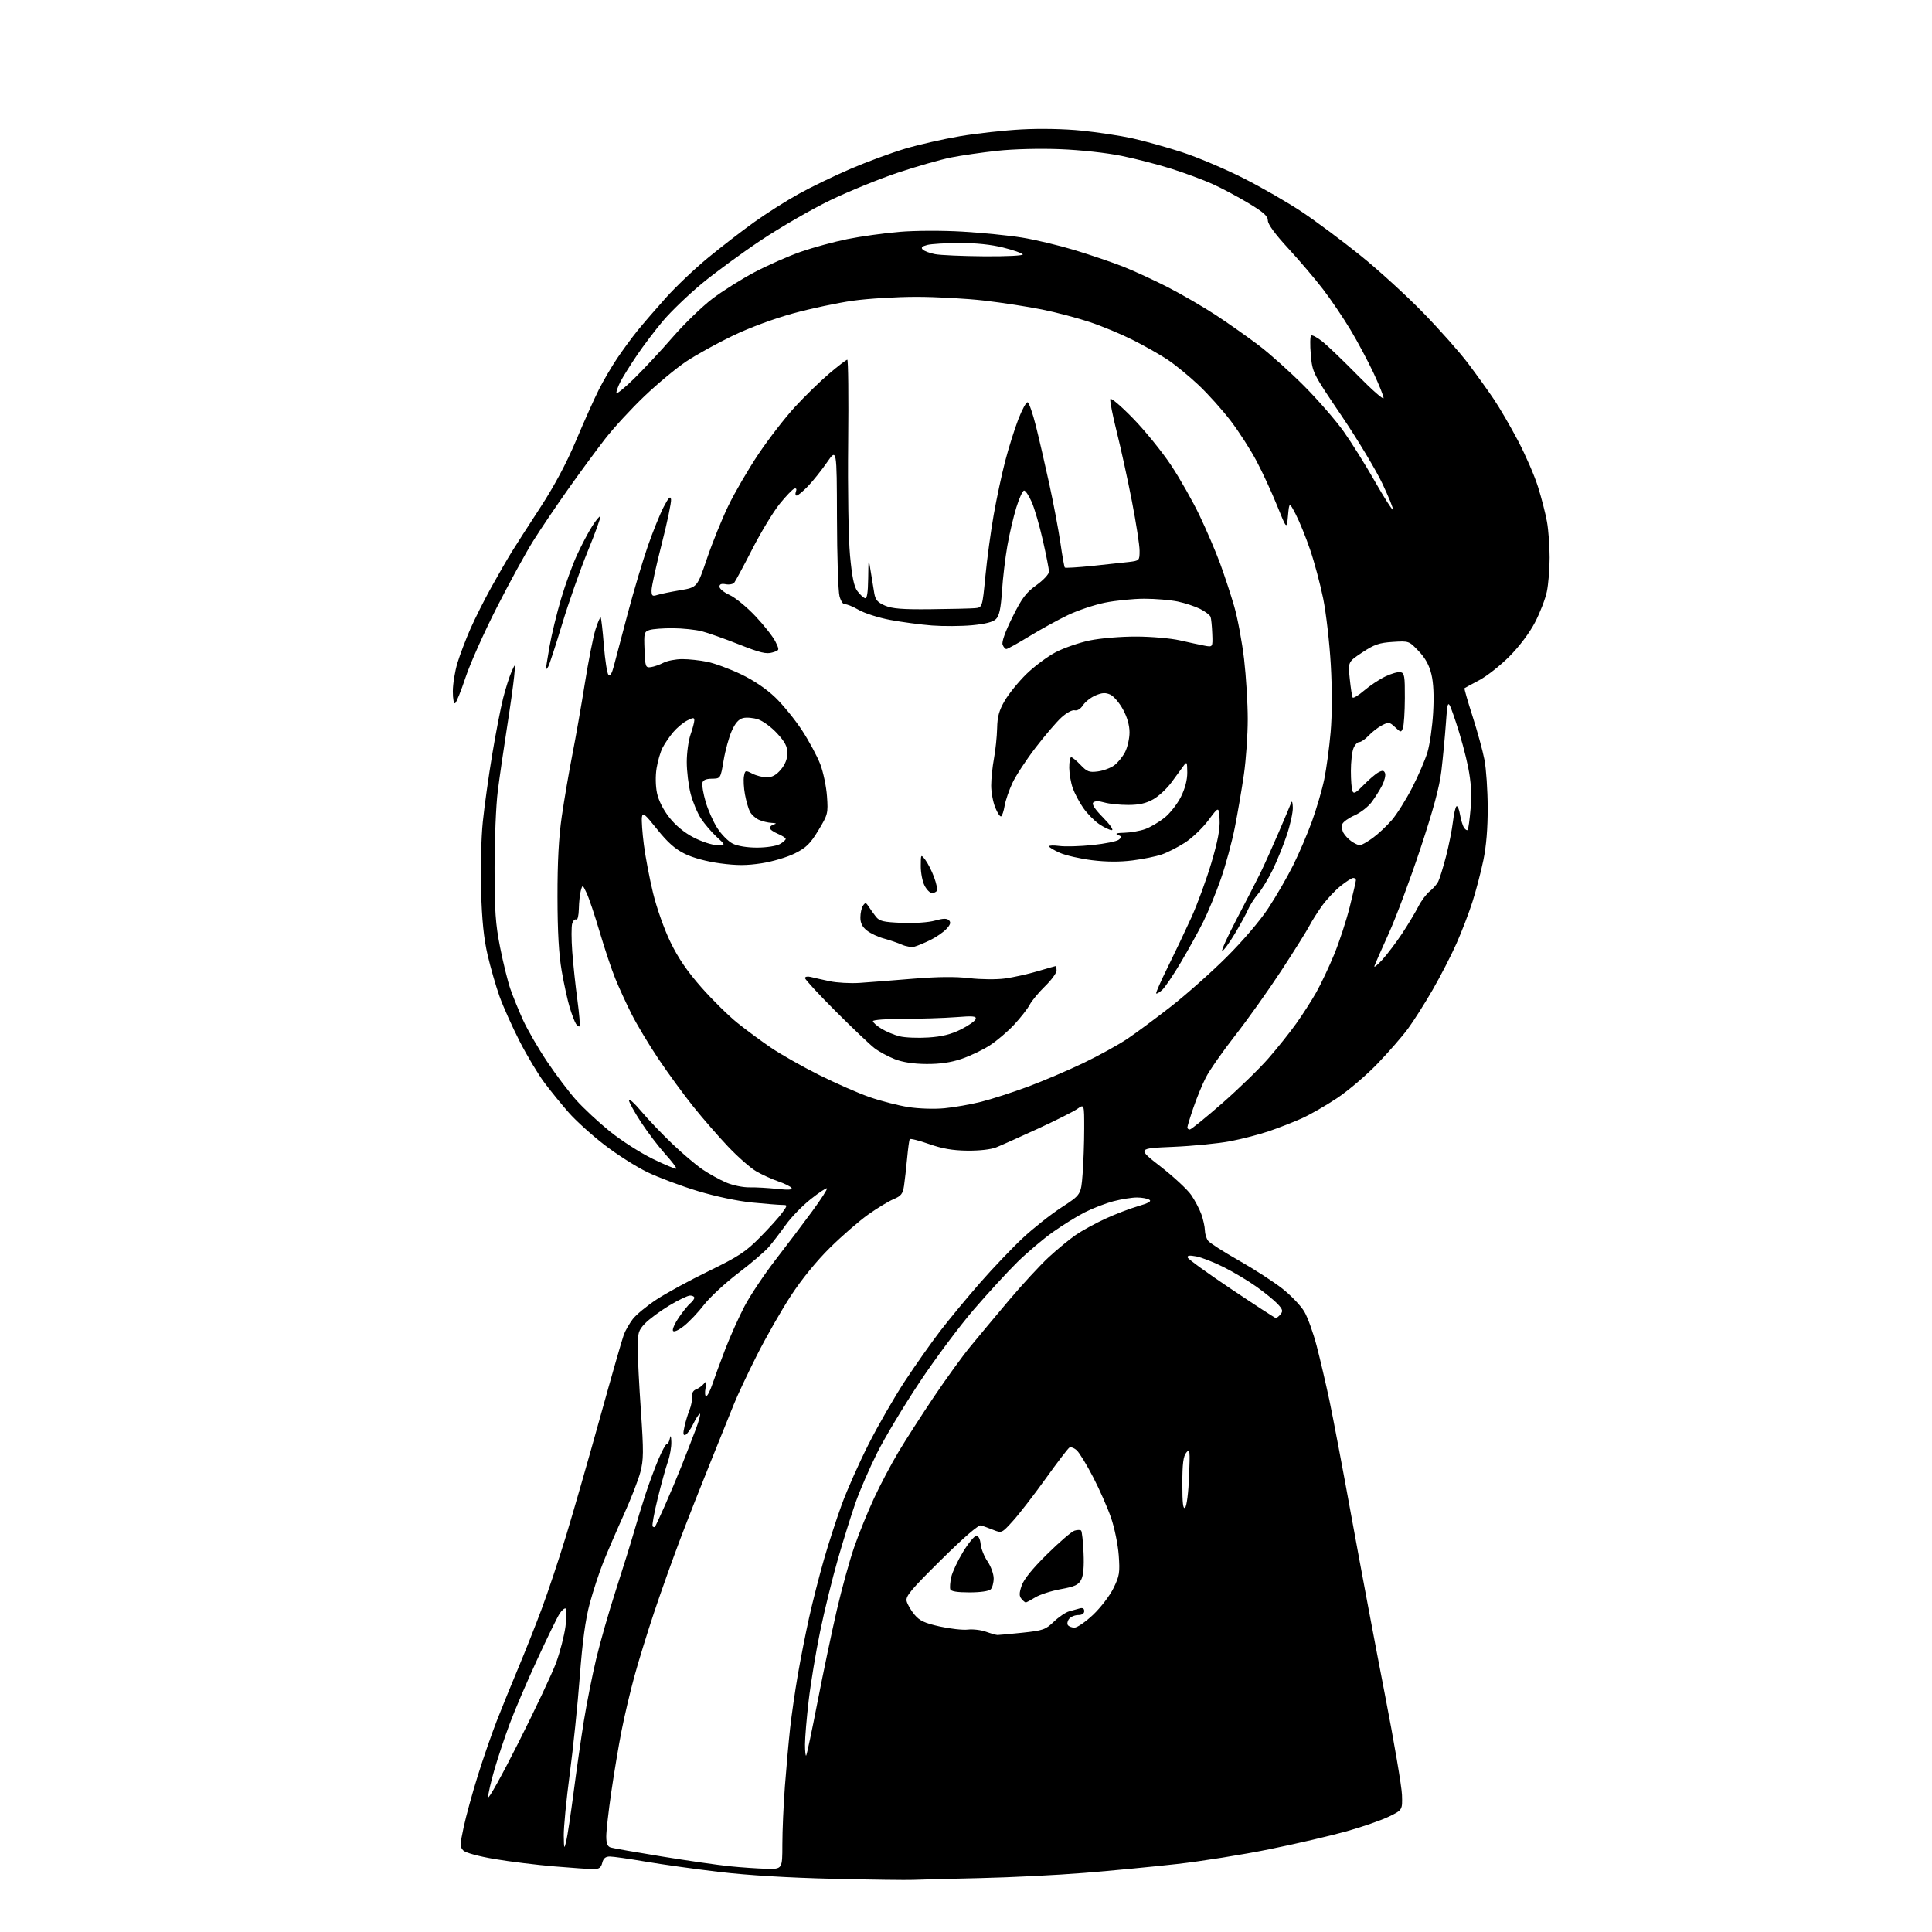 <?xml version="1.0" encoding="UTF-8" standalone="no"?>
<svg 
  version="1.1" 
  xmlns="http://www.w3.org/2000/svg" 
  xmlns:xlink="http://www.w3.org/1999/xlink" 
  xmlns:svg="http://www.w3.org/2000/svg"
  xmlns:rdf="http://www.w3.org/1999/02/22-rdf-syntax-ns#"
  xmlns:cc="http://creativecommons.org/ns#"
  xmlns:dc="http://purl.org/dc/elements/1.1/"
  viewBox="0 0 768 768"
  width="768"
  height="768"
>
<style>svg {background-color: white; }</style>"
<path stroke="none" fill="black" fill-rule="evenodd" d="M363.00,747.28C360.52,747.40 346.12,747.21 331.00,746.85C313.51,746.44 297.13,745.45 286.00,744.13C276.38,742.99 263.17,741.15 256.65,740.03C250.13,738.91 243.73,738.00 242.42,738.00C240.71,738.00 239.86,738.71 239.41,740.50C238.93,742.43 238.14,743.00 235.95,743.00C234.39,743.00 227.35,742.52 220.30,741.92C213.26,741.33 202.60,740.02 196.62,739.00C190.31,737.94 185.09,736.51 184.19,735.62C182.80,734.22 182.81,733.31 184.33,726.25C185.25,721.95 187.76,712.82 189.90,705.96C192.03,699.11 195.46,689.23 197.50,684.00C199.54,678.77 203.38,669.33 206.04,663.00C208.70,656.67 212.89,646.10 215.35,639.50C217.81,632.90 222.17,619.85 225.02,610.50C227.87,601.15 233.95,580.00 238.53,563.50C243.11,547.00 247.37,532.15 248.00,530.50C248.62,528.86 250.22,526.10 251.53,524.37C252.85,522.64 257.09,519.14 260.96,516.59C264.83,514.04 274.19,508.94 281.75,505.26C293.61,499.48 296.41,497.64 302.13,491.85C305.78,488.16 309.75,483.76 310.95,482.07C313.14,479.00 313.14,479.00 310.82,478.97C309.54,478.96 304.21,478.53 298.96,478.02C293.35,477.47 284.49,475.61 277.46,473.49C270.88,471.50 261.86,468.13 257.41,465.99C252.97,463.85 245.25,458.95 240.26,455.09C235.27,451.24 228.90,445.48 226.10,442.29C223.30,439.11 218.98,433.80 216.50,430.50C214.01,427.20 209.56,419.77 206.60,414.00C203.65,408.23 200.04,400.18 198.58,396.11C197.13,392.05 194.99,384.62 193.83,379.61C192.32,373.11 191.58,365.84 191.24,354.23C190.98,345.22 191.28,332.95 191.92,326.73C192.55,320.55 194.23,308.52 195.65,300.00C197.06,291.48 199.03,281.35 200.01,277.50C200.99,273.65 202.49,268.92 203.35,267.00C204.91,263.50 204.91,263.50 204.37,269.00C204.08,272.02 202.78,281.25 201.49,289.50C200.20,297.75 198.57,309.00 197.87,314.50C197.17,320.00 196.60,333.73 196.60,345.00C196.60,362.07 196.97,367.36 198.80,376.60C200.01,382.70 201.84,390.12 202.87,393.10C203.90,396.07 206.16,401.62 207.89,405.44C209.63,409.26 213.92,416.68 217.44,421.94C220.96,427.20 226.19,434.13 229.08,437.34C231.96,440.55 237.96,446.13 242.41,449.73C246.86,453.33 254.51,458.24 259.42,460.64C264.33,463.03 268.55,464.79 268.80,464.54C269.05,464.28 267.10,461.70 264.47,458.79C261.84,455.88 257.50,450.18 254.84,446.12C252.18,442.06 250.00,438.10 250.00,437.32C250.00,436.54 252.19,438.51 254.87,441.70C257.55,444.89 263.06,450.68 267.12,454.56C271.18,458.45 276.62,463.07 279.20,464.83C281.79,466.59 286.03,468.94 288.63,470.06C291.28,471.19 295.37,472.04 297.93,471.99C300.44,471.94 305.38,472.22 308.90,472.60C313.32,473.09 315.10,472.98 314.65,472.25C314.29,471.66 311.91,470.48 309.36,469.61C306.81,468.74 302.85,466.93 300.56,465.59C298.27,464.24 293.27,459.85 289.45,455.82C285.63,451.79 279.43,444.67 275.68,439.99C271.92,435.32 265.71,426.82 261.86,421.10C258.02,415.38 253.14,407.26 251.03,403.05C248.91,398.84 246.01,392.52 244.58,388.99C243.14,385.47 240.37,377.17 238.41,370.54C236.45,363.92 234.11,356.94 233.21,355.04C231.59,351.62 231.56,351.61 230.89,354.04C230.51,355.39 230.15,358.66 230.10,361.31C230.04,363.99 229.59,365.86 229.07,365.54C228.56,365.23 227.84,365.92 227.47,367.08C227.10,368.25 227.11,373.31 227.48,378.35C227.86,383.38 228.77,391.99 229.52,397.48C230.26,402.97 230.65,407.69 230.38,407.95C230.11,408.22 229.46,407.78 228.94,406.97C228.42,406.16 227.31,403.25 226.47,400.50C225.63,397.75 224.20,391.23 223.29,386.00C222.14,379.38 221.63,370.45 221.61,356.50C221.59,342.62 222.11,332.83 223.32,324.50C224.28,317.90 226.16,306.88 227.51,300.00C228.86,293.12 231.11,280.30 232.51,271.50C233.91,262.70 235.80,253.14 236.71,250.26C237.62,247.38 238.55,245.21 238.78,245.44C239.01,245.67 239.58,250.69 240.05,256.59C240.52,262.48 241.35,267.75 241.88,268.28C242.51,268.91 243.25,267.71 243.98,264.88C244.60,262.47 247.08,253.07 249.50,244.00C251.91,234.93 255.53,222.80 257.53,217.05C259.53,211.31 262.35,204.33 263.80,201.55C265.77,197.76 266.51,197.00 266.75,198.50C266.92,199.60 265.25,207.60 263.03,216.28C260.81,224.96 259.00,233.22 259.00,234.64C259.00,236.88 259.31,237.13 261.25,236.51C262.49,236.12 266.57,235.27 270.33,234.64C277.15,233.49 277.15,233.49 281.01,222.10C283.13,215.83 286.95,206.38 289.50,201.10C292.05,195.82 297.45,186.55 301.50,180.50C305.56,174.45 312.10,166.00 316.04,161.72C319.99,157.45 326.11,151.48 329.66,148.47C333.21,145.46 336.43,143.00 336.81,143.00C337.19,143.00 337.35,157.83 337.16,175.96C336.96,194.62 337.28,214.03 337.89,220.70C338.68,229.28 339.47,233.15 340.80,234.93C341.80,236.27 343.16,237.55 343.81,237.77C344.66,238.05 345.03,235.79 345.12,229.83C345.23,221.50 345.23,221.50 346.10,227.00C346.57,230.03 347.22,234.00 347.54,235.83C348.00,238.47 348.88,239.48 351.81,240.74C354.68,241.97 358.72,242.29 370.00,242.17C377.98,242.09 385.85,241.90 387.50,241.76C390.50,241.50 390.50,241.50 391.71,229.00C392.37,222.12 393.86,211.17 395.01,204.65C396.16,198.14 398.21,188.55 399.56,183.36C400.91,178.16 403.25,170.69 404.76,166.77C406.27,162.84 407.95,159.76 408.50,159.92C409.05,160.08 410.53,164.33 411.79,169.36C413.05,174.39 415.45,184.80 417.13,192.50C418.81,200.20 420.79,210.71 421.54,215.86C422.28,221.00 423.06,225.40 423.29,225.62C423.51,225.84 428.37,225.55 434.10,224.97C439.82,224.38 446.41,223.67 448.75,223.39C452.95,222.88 453.00,222.83 453.00,218.91C453.00,216.73 451.63,207.87 449.95,199.22C448.27,190.58 445.55,178.15 443.91,171.61C442.27,165.07 441.12,159.22 441.37,158.61C441.61,158.00 445.67,161.46 450.39,166.31C455.11,171.15 461.88,179.49 465.44,184.83C469.00,190.18 474.16,199.27 476.90,205.03C479.64,210.79 483.30,219.32 485.02,224.00C486.74,228.68 489.25,236.32 490.61,240.99C491.97,245.66 493.73,255.11 494.54,261.99C495.34,268.86 496.00,279.61 496.00,285.87C496.00,292.12 495.31,302.03 494.47,307.87C493.62,313.72 492.00,323.20 490.86,328.95C489.73,334.70 487.23,343.89 485.32,349.37C483.41,354.86 480.26,362.53 478.32,366.42C476.37,370.32 472.35,377.60 469.38,382.60C466.41,387.61 463.08,392.52 461.98,393.52C460.89,394.51 459.81,395.14 459.60,394.91C459.39,394.68 461.45,390.00 464.18,384.50C466.91,379.00 471.13,370.12 473.56,364.78C475.98,359.43 479.58,349.63 481.54,343.01C484.10,334.35 485.02,329.50 484.80,325.74C484.50,320.50 484.50,320.50 480.34,326.09C478.05,329.16 473.86,333.16 471.04,334.97C468.22,336.78 464.07,338.90 461.82,339.67C459.57,340.45 454.32,341.52 450.15,342.04C445.10,342.68 439.74,342.65 434.05,341.94C429.37,341.36 423.61,340.04 421.26,339.00C418.92,337.96 417.00,336.80 417.00,336.42C417.00,336.05 418.87,335.99 421.14,336.29C423.42,336.60 429.35,336.43 434.30,335.92C439.26,335.40 443.96,334.45 444.75,333.79C445.99,332.77 445.93,332.49 444.35,331.87C443.12,331.38 444.01,331.10 447.00,331.03C449.48,330.96 453.15,330.32 455.17,329.60C457.20,328.88 460.65,326.86 462.85,325.12C465.04,323.38 468.00,319.63 469.42,316.78C471.10,313.42 471.98,310.02 471.96,307.05C471.91,302.80 471.81,302.63 470.44,304.50C469.63,305.60 467.49,308.52 465.69,310.99C463.88,313.47 460.63,316.50 458.45,317.73C455.59,319.35 452.85,319.97 448.49,319.98C445.19,319.99 440.93,319.55 439.03,319.01C436.75,318.35 435.24,318.36 434.58,319.02C433.92,319.68 435.24,321.69 438.51,325.01C441.32,327.87 442.79,330.00 441.94,330.00C441.13,330.00 438.88,328.92 436.94,327.61C435.00,326.29 432.16,323.39 430.61,321.16C429.06,318.93 427.19,315.39 426.44,313.30C425.70,311.21 425.07,307.59 425.04,305.25C425.02,302.91 425.37,301.00 425.81,301.00C426.26,301.00 427.95,302.39 429.56,304.09C432.12,306.78 433.00,307.11 436.41,306.66C438.57,306.38 441.49,305.29 442.91,304.25C444.34,303.21 446.29,300.81 447.25,298.93C448.21,297.04 449.00,293.54 449.00,291.14C449.00,288.33 448.08,285.07 446.40,282.00C444.98,279.38 442.71,276.73 441.36,276.12C439.49,275.27 438.13,275.33 435.54,276.42C433.68,277.20 431.42,278.95 430.53,280.31C429.55,281.81 428.23,282.62 427.20,282.36C426.23,282.12 423.96,283.35 421.91,285.22C419.94,287.02 415.31,292.44 411.62,297.25C407.92,302.07 403.80,308.37 402.45,311.25C401.10,314.14 399.71,318.20 399.36,320.27C399.02,322.35 398.39,324.26 397.97,324.52C397.56,324.77 396.49,323.18 395.61,320.97C394.72,318.77 394.00,314.83 394.01,312.23C394.01,309.63 394.51,304.80 395.12,301.50C395.73,298.20 396.29,292.80 396.37,289.50C396.47,284.83 397.15,282.39 399.42,278.50C401.03,275.75 404.87,271.02 407.95,268.00C411.03,264.98 416.24,261.08 419.53,259.33C422.81,257.59 428.97,255.46 433.21,254.58C437.55,253.69 445.62,253.02 451.71,253.04C457.64,253.05 465.43,253.74 469.00,254.55C472.57,255.37 476.99,256.31 478.81,256.66C482.11,257.28 482.11,257.28 481.89,251.89C481.78,248.93 481.47,245.92 481.22,245.21C480.96,244.50 479.12,243.09 477.13,242.08C475.13,241.07 471.12,239.74 468.20,239.12C465.29,238.51 459.30,238.00 454.91,238.00C450.51,238.00 443.45,238.71 439.21,239.57C434.97,240.44 428.35,242.66 424.50,244.51C420.65,246.35 413.76,250.14 409.18,252.93C404.61,255.72 400.49,258.00 400.04,258.00C399.59,258.00 398.91,257.22 398.55,256.27C398.13,255.18 399.58,251.12 402.44,245.37C406.21,237.76 407.84,235.58 412.00,232.60C414.75,230.62 417.00,228.22 416.99,227.25C416.99,226.29 415.89,220.67 414.55,214.78C413.21,208.88 411.22,202.01 410.11,199.53C409.01,197.04 407.66,195.00 407.10,195.00C406.54,195.00 405.15,198.02 404.01,201.70C402.87,205.39 401.26,212.25 400.44,216.95C399.61,221.65 398.65,229.74 398.31,234.91C397.84,241.92 397.23,244.77 395.93,246.07C394.74,247.26 391.72,248.04 386.42,248.54C382.14,248.94 374.96,248.98 370.46,248.64C365.95,248.29 358.50,247.30 353.88,246.43C349.27,245.57 343.61,243.76 341.30,242.41C338.98,241.07 336.55,240.09 335.88,240.23C335.21,240.38 334.24,238.93 333.72,237.00C333.20,235.07 332.74,221.05 332.71,205.84C332.64,178.18 332.64,178.18 328.72,183.84C326.57,186.95 323.18,191.19 321.20,193.25C319.22,195.31 317.19,197.00 316.69,197.00C316.19,197.00 316.06,196.29 316.39,195.42C316.78,194.41 316.54,193.98 315.75,194.24C315.06,194.47 312.44,197.19 309.93,200.30C307.42,203.40 302.53,211.47 299.07,218.22C295.61,224.98 292.37,231.00 291.88,231.61C291.39,232.22 289.87,232.51 288.49,232.24C286.75,231.91 286.00,232.21 286.00,233.23C286.00,234.04 287.82,235.52 290.04,236.52C292.26,237.52 296.88,241.31 300.30,244.94C303.72,248.56 307.29,253.10 308.23,255.02C309.93,258.50 309.93,258.50 307.01,259.38C304.65,260.09 302.15,259.49 293.80,256.18C288.14,253.94 281.48,251.58 279.00,250.94C276.52,250.30 271.35,249.76 267.50,249.73C263.65,249.71 259.47,250.02 258.21,250.43C256.06,251.12 255.93,251.62 256.21,258.33C256.48,265.13 256.62,265.48 258.76,265.19C260.00,265.01 262.25,264.23 263.76,263.44C265.27,262.66 268.62,262.01 271.20,262.01C273.79,262.00 278.29,262.49 281.20,263.09C284.12,263.69 290.12,265.91 294.54,268.02C299.64,270.45 304.63,273.83 308.19,277.25C311.28,280.21 316.07,286.12 318.85,290.36C321.62,294.61 324.87,300.65 326.07,303.79C327.27,306.93 328.47,312.67 328.74,316.54C329.22,323.33 329.10,323.80 325.34,330.04C322.09,335.41 320.51,336.96 315.97,339.24C312.93,340.76 307.06,342.50 302.74,343.17C296.79,344.08 292.95,344.09 286.29,343.20C280.96,342.49 275.53,341.03 272.27,339.43C268.35,337.51 265.44,334.93 261.22,329.66C256.22,323.40 255.46,322.80 255.17,324.84C254.99,326.13 255.34,331.08 255.95,335.84C256.56,340.60 258.20,349.23 259.60,355.00C261.04,360.93 264.04,369.42 266.51,374.50C269.59,380.86 273.20,386.14 278.81,392.50C283.17,397.45 289.62,403.80 293.12,406.61C296.63,409.43 302.62,413.85 306.44,416.45C310.26,419.05 318.81,423.90 325.44,427.23C332.07,430.55 341.19,434.56 345.70,436.12C350.21,437.69 357.16,439.47 361.15,440.09C365.26,440.73 371.47,440.93 375.46,440.54C379.33,440.17 385.88,439.02 390.00,437.98C394.12,436.94 402.45,434.25 408.50,432.01C414.55,429.76 424.51,425.52 430.64,422.58C436.77,419.63 444.64,415.30 448.14,412.94C451.64,410.59 459.45,404.80 465.50,400.08C471.55,395.36 481.47,386.55 487.55,380.50C494.06,374.02 500.90,366.01 504.19,361.00C507.27,356.32 511.69,348.69 514.02,344.02C516.35,339.36 519.74,331.44 521.56,326.42C523.37,321.40 525.56,313.90 526.42,309.76C527.27,305.61 528.41,297.23 528.94,291.14C529.55,284.20 529.58,274.13 529.01,264.20C528.51,255.47 527.15,243.65 525.99,237.92C524.83,232.19 522.49,223.45 520.79,218.50C519.10,213.55 516.54,207.25 515.11,204.50C512.51,199.50 512.51,199.50 512.00,205.00C511.50,210.50 511.50,210.50 507.67,201.00C505.57,195.78 501.90,187.82 499.52,183.32C497.14,178.81 492.51,171.61 489.24,167.32C485.96,163.02 480.18,156.57 476.38,153.00C472.59,149.43 467.01,144.87 463.99,142.88C460.97,140.88 454.77,137.38 450.20,135.09C445.64,132.80 437.99,129.62 433.20,128.03C428.42,126.43 419.94,124.19 414.36,123.06C408.79,121.93 398.44,120.33 391.37,119.50C384.30,118.68 372.11,118.00 364.29,118.00C356.47,118.00 345.13,118.69 339.09,119.53C333.05,120.37 322.35,122.64 315.31,124.57C307.67,126.66 297.95,130.26 291.23,133.49C285.03,136.47 276.72,141.06 272.77,143.70C268.82,146.34 261.35,152.55 256.16,157.50C250.97,162.45 243.92,170.10 240.51,174.50C237.09,178.90 230.47,187.90 225.80,194.50C221.13,201.10 214.90,210.32 211.97,215.00C209.03,219.68 202.51,231.60 197.47,241.50C192.43,251.40 186.85,263.88 185.08,269.24C183.30,274.60 181.43,279.24 180.92,279.55C180.40,279.87 180.00,277.79 180.01,274.81C180.01,271.89 180.84,266.80 181.85,263.50C182.86,260.20 185.17,254.12 186.98,250.00C188.79,245.88 192.53,238.45 195.27,233.50C198.02,228.55 201.65,222.25 203.35,219.50C205.04,216.75 210.20,208.73 214.81,201.67C220.39,193.12 225.13,184.25 229.01,175.06C232.21,167.47 236.28,158.40 238.05,154.89C239.82,151.37 243.09,145.80 245.30,142.50C247.52,139.20 251.15,134.25 253.37,131.50C255.59,128.75 260.67,122.86 264.65,118.42C268.63,113.97 276.20,106.78 281.48,102.44C286.76,98.10 295.00,91.74 299.79,88.31C304.58,84.87 312.55,79.82 317.50,77.08C322.45,74.33 331.80,69.82 338.27,67.05C344.74,64.28 354.45,60.70 359.85,59.09C365.26,57.49 375.04,55.26 381.60,54.15C388.16,53.03 399.14,51.82 406.01,51.45C413.53,51.04 423.08,51.23 430.00,51.93C436.32,52.58 445.32,53.93 450.00,54.96C454.68,55.98 463.52,58.44 469.66,60.43C475.80,62.42 486.82,67.07 494.16,70.78C501.50,74.48 512.05,80.56 517.61,84.28C523.17,88.00 533.52,95.71 540.61,101.41C547.70,107.10 558.92,117.33 565.55,124.13C572.18,130.93 580.31,140.10 583.62,144.50C586.93,148.90 591.53,155.29 593.82,158.70C596.12,162.10 600.44,169.53 603.43,175.20C606.41,180.86 609.99,189.10 611.37,193.50C612.76,197.90 614.37,204.17 614.95,207.43C615.53,210.70 616.00,217.09 616.00,221.63C616.00,226.18 615.50,232.29 614.89,235.20C614.28,238.12 612.16,243.61 610.18,247.41C608.02,251.57 603.97,256.96 600.04,260.91C596.44,264.54 591.02,268.81 588.00,270.40C584.98,272.00 582.35,273.42 582.17,273.57C581.99,273.71 583.42,278.70 585.34,284.66C587.26,290.62 589.40,298.43 590.09,302.00C590.78,305.57 591.36,314.12 591.38,321.00C591.41,329.25 590.82,336.39 589.65,342.00C588.68,346.68 586.73,354.10 585.32,358.50C583.92,362.90 581.06,370.36 578.96,375.08C576.87,379.81 572.58,388.12 569.44,393.56C566.30,399.00 561.89,405.94 559.65,408.97C557.41,412.01 551.98,418.24 547.58,422.82C543.17,427.41 535.92,433.59 531.45,436.56C526.99,439.53 520.67,443.15 517.42,444.60C514.16,446.06 508.38,448.31 504.57,449.62C500.76,450.93 493.79,452.74 489.07,453.65C484.36,454.55 474.10,455.56 466.28,455.89C452.06,456.50 452.06,456.50 461.42,463.78C466.56,467.79 471.99,472.83 473.49,474.98C474.98,477.13 476.81,480.61 477.56,482.70C478.30,484.79 478.93,487.65 478.96,489.06C478.98,490.47 479.56,492.35 480.25,493.24C480.94,494.13 486.45,497.66 492.50,501.09C498.55,504.52 506.32,509.55 509.77,512.26C513.21,514.98 517.13,519.08 518.48,521.38C519.83,523.67 522.04,529.82 523.40,535.03C524.76,540.24 527.02,549.90 528.43,556.50C529.83,563.10 533.89,584.48 537.43,604.00C540.98,623.52 546.86,654.80 550.50,673.50C554.14,692.20 557.20,710.20 557.31,713.50C557.50,719.50 557.50,719.50 552.11,722.13C549.14,723.57 541.60,726.20 535.34,727.96C529.09,729.72 515.31,732.93 504.74,735.08C494.16,737.24 477.62,739.88 468.00,740.96C458.38,742.04 441.73,743.64 431.00,744.51C420.27,745.38 401.60,746.31 389.50,746.58C377.40,746.84 365.48,747.16 363.00,747.28zM304.75,742.87C311.00,743.00 311.00,743.00 311.00,733.20C311.00,727.81 311.46,717.35 312.02,709.95C312.58,702.55 313.51,692.23 314.08,687.00C314.66,681.77 316.02,672.33 317.11,666.00C318.19,659.67 320.24,649.33 321.64,643.00C323.05,636.67 325.69,626.33 327.51,620.00C329.32,613.67 332.53,603.77 334.64,598.00C336.74,592.23 341.55,581.42 345.32,574.00C349.08,566.58 355.55,555.35 359.69,549.05C363.83,542.75 370.17,533.75 373.78,529.05C377.39,524.35 384.54,515.71 389.67,509.85C394.80,504.00 402.41,496.01 406.59,492.11C410.77,488.21 417.68,482.75 421.95,479.97C429.71,474.93 429.71,474.93 430.35,466.72C430.70,462.20 430.99,454.08 430.99,448.68C431.00,438.86 431.00,438.86 428.25,440.80C426.74,441.86 419.65,445.42 412.50,448.71C405.35,452.00 397.93,455.33 396.00,456.10C393.92,456.93 389.26,457.46 384.50,457.40C378.68,457.33 374.53,456.61 369.25,454.75C365.26,453.35 361.83,452.49 361.62,452.85C361.41,453.21 360.95,456.65 360.59,460.50C360.23,464.35 359.68,469.23 359.37,471.34C358.88,474.59 358.23,475.42 355.18,476.70C353.19,477.53 348.64,480.30 345.05,482.85C341.47,485.41 334.66,491.32 329.92,496.00C324.61,501.24 318.67,508.53 314.44,515.00C310.66,520.77 304.56,531.45 300.89,538.72C297.22,545.99 293.09,554.77 291.72,558.22C290.35,561.67 286.21,571.92 282.53,581.00C278.85,590.08 273.40,603.93 270.42,611.78C267.44,619.64 262.78,632.69 260.07,640.79C257.36,648.89 253.79,660.46 252.14,666.51C250.49,672.55 248.21,682.23 247.08,688.00C245.94,693.77 244.11,704.71 243.01,712.30C241.90,719.90 241.00,727.85 241.00,729.99C241.00,732.81 241.48,734.01 242.75,734.41C243.71,734.71 252.82,736.31 263.00,737.97C273.18,739.63 285.32,741.38 290.00,741.86C294.68,742.34 301.31,742.79 304.75,742.87zM225.07,732.00C225.54,730.08 226.87,721.30 228.02,712.50C229.16,703.70 231.01,690.88 232.11,684.00C233.22,677.12 235.41,666.10 236.98,659.50C238.55,652.89 242.09,640.52 244.85,632.00C247.61,623.47 250.83,613.12 252.01,609.00C253.18,604.88 255.25,598.12 256.59,594.00C257.94,589.88 260.22,583.69 261.67,580.25C263.12,576.81 264.65,574.00 265.08,574.00C265.51,574.00 266.06,572.99 266.29,571.75C266.57,570.30 266.78,570.79 266.86,573.12C266.94,575.12 266.32,578.67 265.49,581.03C264.66,583.38 262.83,590.00 261.42,595.75C260.01,601.49 259.11,606.44 259.43,606.76C259.74,607.08 260.16,607.15 260.36,606.92C260.56,606.69 262.33,602.90 264.29,598.50C266.25,594.10 269.28,586.90 271.02,582.50C272.77,578.10 275.25,571.69 276.55,568.25C277.85,564.81 278.59,562.01 278.21,562.01C277.82,562.02 276.65,563.79 275.62,565.96C274.58,568.12 273.17,570.10 272.49,570.37C271.55,570.73 271.45,569.93 272.10,567.05C272.57,564.96 273.48,561.96 274.13,560.38C274.77,558.79 275.20,556.49 275.08,555.25C274.94,553.84 275.54,552.73 276.68,552.31C277.68,551.93 279.08,550.92 279.80,550.06C280.90,548.74 281.00,549.00 280.47,551.75C280.12,553.54 280.24,555.00 280.72,555.00C281.20,555.00 282.30,552.86 283.18,550.25C284.05,547.64 286.37,541.34 288.33,536.25C290.29,531.16 293.73,523.51 295.96,519.25C298.20,514.99 303.73,506.70 308.26,500.83C312.79,494.97 319.36,486.28 322.85,481.52C326.35,476.76 328.99,472.66 328.73,472.40C328.47,472.14 325.54,474.08 322.23,476.71C318.91,479.35 314.46,483.93 312.35,486.91C310.23,489.88 307.23,493.80 305.68,495.62C304.13,497.44 298.63,502.15 293.46,506.08C288.28,510.02 282.18,515.68 279.88,518.65C277.59,521.63 274.01,525.41 271.93,527.06C269.70,528.82 267.89,529.63 267.52,529.03C267.18,528.47 268.23,526.07 269.86,523.70C271.49,521.33 273.54,518.79 274.42,518.07C275.29,517.35 276.00,516.36 276.00,515.88C276.00,515.39 275.24,515.00 274.31,515.00C273.38,515.00 269.64,516.80 265.99,519.00C262.35,521.21 258.05,524.39 256.43,526.07C253.79,528.83 253.50,529.78 253.50,535.81C253.50,539.49 254.07,550.83 254.78,561.00C255.88,577.06 255.85,580.25 254.55,585.20C253.73,588.34 250.75,595.99 247.93,602.20C245.12,608.42 241.47,616.87 239.83,620.98C238.18,625.09 235.75,632.52 234.41,637.48C232.71,643.82 231.54,652.45 230.47,666.50C229.64,677.50 227.84,694.91 226.48,705.19C225.11,715.47 224.05,726.50 224.10,729.69C224.20,735.08 224.27,735.25 225.07,732.00zM206.20,692.50C212.85,679.30 219.55,665.07 221.09,660.89C222.62,656.70 224.28,650.27 224.78,646.59C225.27,642.92 225.31,639.69 224.88,639.43C224.44,639.16 223.35,640.06 222.45,641.44C221.55,642.81 217.53,651.04 213.53,659.72C209.52,668.40 204.63,679.82 202.66,685.11C200.69,690.39 197.93,698.66 196.54,703.47C195.14,708.28 194.02,713.19 194.05,714.36C194.08,715.54 199.55,705.70 206.20,692.50zM320.46,697.87C320.72,697.61 322.76,687.98 325.00,676.45C327.24,664.93 330.69,648.52 332.66,640.00C334.64,631.48 337.75,620.18 339.59,614.91C341.42,609.63 344.95,600.94 347.43,595.59C349.91,590.24 354.29,581.96 357.15,577.18C360.01,572.41 366.31,562.60 371.16,555.39C376.01,548.18 382.56,539.11 385.74,535.25C388.91,531.38 395.82,523.11 401.09,516.86C406.37,510.61 413.46,502.93 416.86,499.78C420.26,496.64 425.09,492.66 427.60,490.93C430.10,489.21 435.38,486.31 439.33,484.49C443.27,482.67 449.15,480.42 452.38,479.48C456.53,478.28 457.86,477.52 456.88,476.91C456.12,476.42 453.91,476.02 451.96,476.02C450.01,476.01 445.85,476.67 442.70,477.49C439.56,478.31 434.40,480.29 431.24,481.90C428.08,483.50 422.35,487.06 418.50,489.79C414.65,492.53 408.35,497.86 404.50,501.63C400.65,505.41 392.85,513.90 387.16,520.50C381.47,527.10 371.73,540.15 365.52,549.50C359.30,558.85 351.74,571.45 348.70,577.50C345.67,583.55 341.80,592.48 340.09,597.34C338.39,602.20 335.22,612.32 333.06,619.84C330.90,627.35 327.73,640.23 326.03,648.45C324.33,656.67 322.27,669.05 321.47,675.95C320.66,682.84 320.00,690.70 320.00,693.41C320.00,696.12 320.21,698.12 320.46,697.87zM396.50,649.94C397.05,649.95 401.51,649.54 406.41,649.03C414.62,648.16 415.61,647.82 418.91,644.65C420.89,642.76 423.62,640.91 425.00,640.53C426.38,640.15 428.29,639.62 429.25,639.35C430.38,639.04 431.00,639.42 431.00,640.43C431.00,641.42 430.11,642.00 428.62,642.00C427.31,642.00 425.70,642.66 425.04,643.46C424.37,644.26 424.12,645.38 424.47,645.96C424.83,646.53 426.02,647.00 427.12,647.00C428.22,647.00 431.57,644.69 434.56,641.86C437.54,639.03 441.18,634.29 442.63,631.31C445.02,626.44 445.22,625.15 444.71,618.20C444.40,613.97 443.02,607.27 441.65,603.32C440.29,599.37 437.09,592.11 434.54,587.19C432.00,582.27 429.07,577.47 428.02,576.52C426.98,575.58 425.66,575.09 425.09,575.44C424.53,575.79 420.24,581.39 415.58,587.89C410.91,594.39 405.10,601.91 402.65,604.60C398.24,609.47 398.20,609.49 394.86,608.16C393.01,607.43 390.82,606.62 389.98,606.36C389.01,606.06 383.27,611.01 374.14,620.03C361.98,632.06 359.92,634.53 360.41,636.51C360.74,637.80 362.14,640.20 363.54,641.86C365.57,644.28 367.58,645.22 373.57,646.55C377.68,647.46 382.70,648.02 384.71,647.79C386.72,647.55 389.97,647.93 391.93,648.64C393.89,649.34 395.95,649.92 396.50,649.94zM407.75,637.00C407.47,637.00 406.70,636.35 406.04,635.55C405.10,634.41 405.12,633.27 406.13,630.30C406.98,627.80 410.44,623.52 416.24,617.81C421.09,613.03 425.98,608.82 427.10,608.47C428.23,608.11 429.42,608.09 429.76,608.42C430.09,608.75 430.53,612.73 430.73,617.26C430.98,622.81 430.66,626.31 429.77,627.99C428.69,630.03 427.21,630.71 421.63,631.72C417.88,632.40 413.33,633.87 411.54,634.98C409.74,636.09 408.03,637.00 407.75,637.00zM385.38,633.00C380.50,633.00 378.03,632.60 377.75,631.75C377.52,631.06 377.69,628.88 378.14,626.90C378.58,624.91 380.69,620.41 382.83,616.90C384.97,613.38 387.35,610.50 388.11,610.50C388.95,610.50 389.63,611.80 389.82,613.80C389.99,615.62 391.23,618.72 392.57,620.69C393.91,622.67 395.00,625.70 395.00,627.44C395.00,629.18 394.46,631.14 393.80,631.80C393.09,632.51 389.66,633.00 385.38,633.00zM471.12,599.28C471.75,598.65 472.43,593.24 472.68,586.83C473.09,576.44 472.99,575.66 471.56,577.44C470.37,578.92 470.00,581.86 470.00,589.89C470.00,597.63 470.29,600.11 471.12,599.28zM507.13,523.93C507.47,523.97 508.33,523.31 509.02,522.47C510.08,521.20 509.89,520.50 507.90,518.36C506.58,516.94 502.80,513.86 499.50,511.51C496.20,509.16 490.32,505.64 486.43,503.70C482.55,501.75 477.65,499.84 475.55,499.44C472.80,498.93 471.85,499.06 472.14,499.92C472.36,500.57 480.18,506.23 489.52,512.48C498.86,518.74 506.78,523.89 507.13,523.93zM472.95,449.00C473.48,449.00 479.26,444.31 485.81,438.59C492.35,432.86 500.63,424.83 504.20,420.73C507.77,416.64 512.76,410.40 515.27,406.87C517.79,403.34 521.38,397.75 523.25,394.45C525.11,391.15 528.30,384.41 530.33,379.47C532.37,374.54 535.15,366.05 536.52,360.62C537.88,355.19 539.00,350.35 539.00,349.87C539.00,349.39 538.52,349.00 537.94,349.00C537.36,349.00 535.08,350.45 532.88,352.22C530.68,353.99 527.37,357.53 525.52,360.10C523.68,362.66 521.40,366.28 520.45,368.13C519.50,369.98 514.52,377.92 509.38,385.78C504.24,393.63 495.96,405.27 490.98,411.64C485.99,418.01 480.75,425.54 479.32,428.36C477.88,431.19 475.65,436.62 474.36,440.43C473.06,444.23 472.00,447.72 472.00,448.18C472.00,448.63 472.43,449.00 472.95,449.00zM368.28,422.95C363.14,422.92 358.87,422.27 355.69,421.03C353.05,419.99 349.43,418.04 347.65,416.68C345.87,415.32 338.92,408.72 332.20,402.00C325.49,395.29 320.00,389.34 320.00,388.79C320.00,388.23 321.02,388.04 322.27,388.35C323.51,388.67 326.89,389.43 329.76,390.04C332.64,390.66 338.03,390.96 341.75,390.71C345.46,390.46 354.96,389.72 362.85,389.06C372.68,388.25 379.77,388.17 385.35,388.83C389.95,389.36 396.12,389.42 399.50,388.96C402.80,388.51 408.65,387.21 412.50,386.07C416.35,384.93 419.61,384.00 419.75,384.00C419.89,384.00 420.00,384.81 420.00,385.79C420.00,386.78 417.94,389.59 415.42,392.04C412.90,394.49 410.15,397.81 409.31,399.41C408.47,401.01 405.70,404.56 403.14,407.31C400.59,410.06 396.20,413.79 393.39,415.60C390.57,417.41 385.53,419.81 382.17,420.94C378.00,422.35 373.59,422.99 368.28,422.95zM369.00,412.42C374.43,412.07 378.01,411.18 381.96,409.22C384.96,407.72 387.61,405.87 387.85,405.09C388.20,403.92 386.84,403.79 379.89,404.34C375.27,404.69 365.99,404.99 359.25,404.99C352.48,405.00 347.00,405.41 347.00,405.92C347.00,406.42 348.50,407.77 350.34,408.90C352.18,410.04 355.44,411.40 357.59,411.94C359.74,412.48 364.88,412.69 369.00,412.42zM549.50,381.50C551.50,379.30 555.07,374.57 557.43,371.00C559.78,367.43 562.66,362.63 563.83,360.34C564.99,358.06 567.01,355.35 568.31,354.33C569.62,353.30 571.14,351.57 571.70,350.48C572.26,349.39 573.65,344.90 574.80,340.50C575.94,336.10 577.18,329.91 577.55,326.74C577.93,323.57 578.57,320.76 578.99,320.50C579.41,320.25 580.03,321.72 580.37,323.77C580.72,325.82 581.42,328.16 581.95,328.97C582.47,329.78 583.12,330.21 583.40,329.93C583.69,329.65 584.22,325.81 584.59,321.39C585.07,315.62 584.79,311.00 583.60,304.94C582.69,300.30 580.49,292.23 578.72,287.00C575.50,277.50 575.50,277.50 574.77,287.50C574.37,293.00 573.56,301.54 572.97,306.48C572.21,312.85 569.78,321.84 564.59,337.48C560.57,349.59 554.94,364.68 552.08,371.00C549.21,377.32 546.64,383.18 546.36,384.00C546.08,384.82 547.49,383.70 549.50,381.50zM485.86,378.00C485.37,378.00 487.97,372.26 491.65,365.25C495.33,358.24 499.55,350.02 501.04,347.00C502.52,343.98 505.77,336.77 508.25,331.00C510.74,325.23 513.01,319.82 513.31,319.00C513.60,318.18 513.88,319.11 513.92,321.07C513.96,323.04 512.87,327.99 511.49,332.07C510.11,336.16 507.59,342.35 505.89,345.83C504.19,349.32 501.58,353.59 500.11,355.33C498.63,357.07 496.85,359.85 496.14,361.50C495.44,363.15 493.05,367.54 490.82,371.25C488.59,374.96 486.36,378.00 485.86,378.00zM363.50,376.32C362.40,376.61 360.15,376.25 358.50,375.52C356.85,374.79 353.65,373.70 351.39,373.09C349.12,372.49 346.08,371.07 344.64,369.93C342.77,368.46 342.00,366.93 342.02,364.68C342.02,362.93 342.50,360.82 343.07,360.00C343.97,358.70 344.26,358.75 345.30,360.37C345.96,361.40 347.25,363.20 348.16,364.37C349.58,366.19 351.08,366.55 358.50,366.86C363.54,367.06 369.04,366.69 371.64,365.96C374.97,365.03 376.40,365.00 377.24,365.84C378.08,366.68 377.81,367.57 376.17,369.32C374.96,370.61 372.06,372.59 369.74,373.73C367.41,374.86 364.60,376.03 363.50,376.32zM370.47,355.00C369.69,355.00 368.36,353.67 367.53,352.05C366.69,350.43 366.01,346.94 366.02,344.30C366.04,339.50 366.04,339.50 367.84,341.83C368.82,343.11 370.38,346.19 371.31,348.69C372.23,351.18 372.74,353.62 372.43,354.11C372.13,354.60 371.25,355.00 370.47,355.00zM301.00,336.94C304.64,336.93 308.60,336.32 310.00,335.55C311.38,334.78 312.42,333.83 312.32,333.42C312.22,333.01 310.76,332.10 309.07,331.39C307.38,330.68 306.00,329.66 306.00,329.12C306.00,328.59 306.79,327.94 307.75,327.69C308.85,327.40 308.49,327.19 306.80,327.12C305.31,327.05 303.00,326.50 301.66,325.89C300.32,325.28 298.72,323.82 298.10,322.64C297.49,321.46 296.60,318.37 296.13,315.78C295.65,313.18 295.48,309.93 295.74,308.56C296.20,306.16 296.33,306.12 299.06,307.53C300.62,308.34 303.23,309.00 304.86,309.00C306.94,309.00 308.59,308.08 310.41,305.92C312.10,303.92 313.00,301.65 313.00,299.40C313.00,296.76 312.05,294.92 308.92,291.53C306.68,289.09 303.28,286.59 301.37,285.96C299.46,285.33 296.76,285.09 295.37,285.44C293.62,285.88 292.25,287.45 290.85,290.61C289.75,293.10 288.30,298.37 287.64,302.32C286.43,309.50 286.43,309.50 282.97,309.55C280.54,309.59 279.41,310.11 279.18,311.30C279.00,312.23 279.60,315.58 280.51,318.75C281.42,321.91 283.49,326.59 285.12,329.14C286.74,331.70 289.52,334.50 291.28,335.37C293.23,336.33 297.06,336.95 301.00,336.94zM285.00,335.95C288.50,335.99 288.50,335.99 284.87,332.66C282.88,330.82 280.08,327.56 278.67,325.41C277.25,323.26 275.39,318.82 274.54,315.54C273.69,312.26 273.00,306.58 273.00,302.92C273.00,299.25 273.68,294.34 274.50,292.00C275.32,289.66 276.00,287.12 276.00,286.35C276.00,285.17 275.55,285.18 273.12,286.44C271.53,287.26 269.04,289.35 267.58,291.08C266.12,292.82 264.23,295.58 263.39,297.22C262.54,298.85 261.47,302.51 261.01,305.35C260.51,308.43 260.58,312.42 261.17,315.27C261.80,318.24 263.66,321.91 266.10,325.01C268.61,328.19 272.11,331.06 275.77,332.94C278.92,334.57 283.07,335.92 285.00,335.95zM540.57,336.00C541.19,336.00 543.48,334.71 545.66,333.13C547.84,331.55 551.27,328.33 553.29,325.98C555.31,323.62 558.95,317.82 561.38,313.09C563.81,308.37 566.54,302.02 567.45,299.00C568.35,295.98 569.36,288.96 569.69,283.42C570.08,276.77 569.85,271.55 569.02,268.09C568.14,264.42 566.60,261.61 563.92,258.80C560.09,254.77 560.06,254.76 553.64,255.17C548.25,255.52 546.29,256.19 541.53,259.35C535.85,263.12 535.85,263.12 536.55,269.81C536.93,273.49 537.45,276.85 537.69,277.27C537.94,277.69 539.99,276.45 542.24,274.52C544.50,272.59 548.28,270.07 550.65,268.93C553.02,267.78 555.75,267.00 556.73,267.20C558.29,267.51 558.49,268.75 558.45,277.52C558.43,283.01 558.08,288.35 557.68,289.40C556.98,291.22 556.85,291.21 554.58,289.07C552.37,287.00 552.01,286.95 549.35,288.33C547.78,289.14 545.41,290.98 544.08,292.40C542.74,293.83 541.04,295.00 540.30,295.00C539.56,295.00 538.51,296.15 537.98,297.57C537.44,298.98 537.00,302.99 537.00,306.48C537.00,309.98 537.27,313.55 537.61,314.43C538.10,315.70 538.98,315.23 542.04,312.08C544.14,309.92 546.79,307.65 547.94,307.03C549.59,306.15 550.15,306.22 550.59,307.37C550.89,308.17 550.38,310.32 549.45,312.16C548.52,314.00 546.63,317.02 545.24,318.87C543.85,320.72 540.80,323.08 538.47,324.12C536.13,325.15 533.94,326.71 533.61,327.57C533.28,328.44 533.46,329.99 534.01,331.02C534.56,332.05 536.01,333.60 537.23,334.45C538.45,335.30 539.95,336.00 540.57,336.00zM217.93,265.00C217.45,265.82 217.05,266.22 217.03,265.88C217.01,265.54 217.66,261.49 218.46,256.88C219.27,252.27 221.33,243.78 223.04,238.01C224.76,232.24 227.62,224.36 229.41,220.51C231.19,216.65 233.88,211.54 235.40,209.16C236.91,206.77 238.36,205.03 238.63,205.29C238.89,205.56 236.64,211.79 233.63,219.14C230.62,226.49 226.05,239.47 223.48,248.00C220.90,256.52 218.41,264.18 217.93,265.00zM553.72,202.62C553.98,202.35 552.11,197.72 549.56,192.32C547.02,186.92 539.71,174.78 533.33,165.34C521.79,148.29 521.72,148.14 521.07,141.03C520.71,137.09 520.78,133.64 521.22,133.36C521.67,133.09 523.71,134.20 525.77,135.84C527.82,137.48 534.11,143.52 539.75,149.26C545.39,155.01 550.00,159.05 550.00,158.25C550.00,157.45 548.20,152.94 545.99,148.24C543.78,143.53 539.66,135.81 536.83,131.09C533.99,126.36 529.09,119.12 525.94,115.00C522.78,110.88 516.55,103.56 512.10,98.73C506.89,93.09 504.00,89.15 504.00,87.68C504.00,85.90 502.30,84.37 496.25,80.73C491.99,78.17 485.57,74.75 482.00,73.15C478.43,71.54 471.17,68.85 465.88,67.16C460.59,65.47 451.59,63.14 445.88,61.97C439.88,60.75 429.59,59.62 421.50,59.30C413.36,58.97 402.89,59.24 396.50,59.93C390.45,60.58 382.12,61.79 378.00,62.61C373.88,63.44 364.43,66.14 357.00,68.61C349.57,71.09 337.45,76.03 330.06,79.59C322.67,83.16 310.30,90.30 302.56,95.46C294.83,100.62 284.19,108.41 278.93,112.78C273.67,117.15 266.79,123.75 263.64,127.46C260.50,131.17 255.76,137.42 253.11,141.35C250.46,145.28 247.55,149.94 246.65,151.70C245.74,153.46 245.00,155.47 245.00,156.17C245.00,156.87 248.19,154.31 252.10,150.47C256.00,146.64 262.93,139.20 267.49,133.94C272.05,128.68 279.10,121.86 283.14,118.78C287.19,115.70 294.77,110.93 300.00,108.17C305.23,105.42 313.47,101.78 318.31,100.09C323.16,98.40 331.48,96.13 336.81,95.05C342.14,93.97 351.45,92.68 357.50,92.17C363.77,91.64 374.55,91.60 382.57,92.07C390.30,92.52 400.94,93.58 406.21,94.43C411.47,95.27 420.97,97.54 427.31,99.46C433.66,101.39 442.37,104.36 446.68,106.07C450.98,107.78 458.95,111.46 464.40,114.25C469.84,117.05 478.39,122.03 483.40,125.31C488.40,128.60 496.09,134.03 500.49,137.37C504.88,140.71 512.98,147.98 518.49,153.52C523.99,159.06 531.04,167.17 534.14,171.54C537.25,175.92 542.81,184.81 546.51,191.30C550.21,197.78 553.46,202.88 553.72,202.62zM391.31,101.89C400.32,101.95 406.88,101.62 406.57,101.11C406.27,100.62 402.75,99.40 398.76,98.40C394.08,97.22 387.94,96.58 381.50,96.60C376.00,96.61 370.20,96.96 368.61,97.37C366.51,97.91 366.01,98.41 366.80,99.20C367.41,99.81 369.61,100.63 371.70,101.03C373.79,101.44 382.61,101.82 391.31,101.89z" />

</svg>